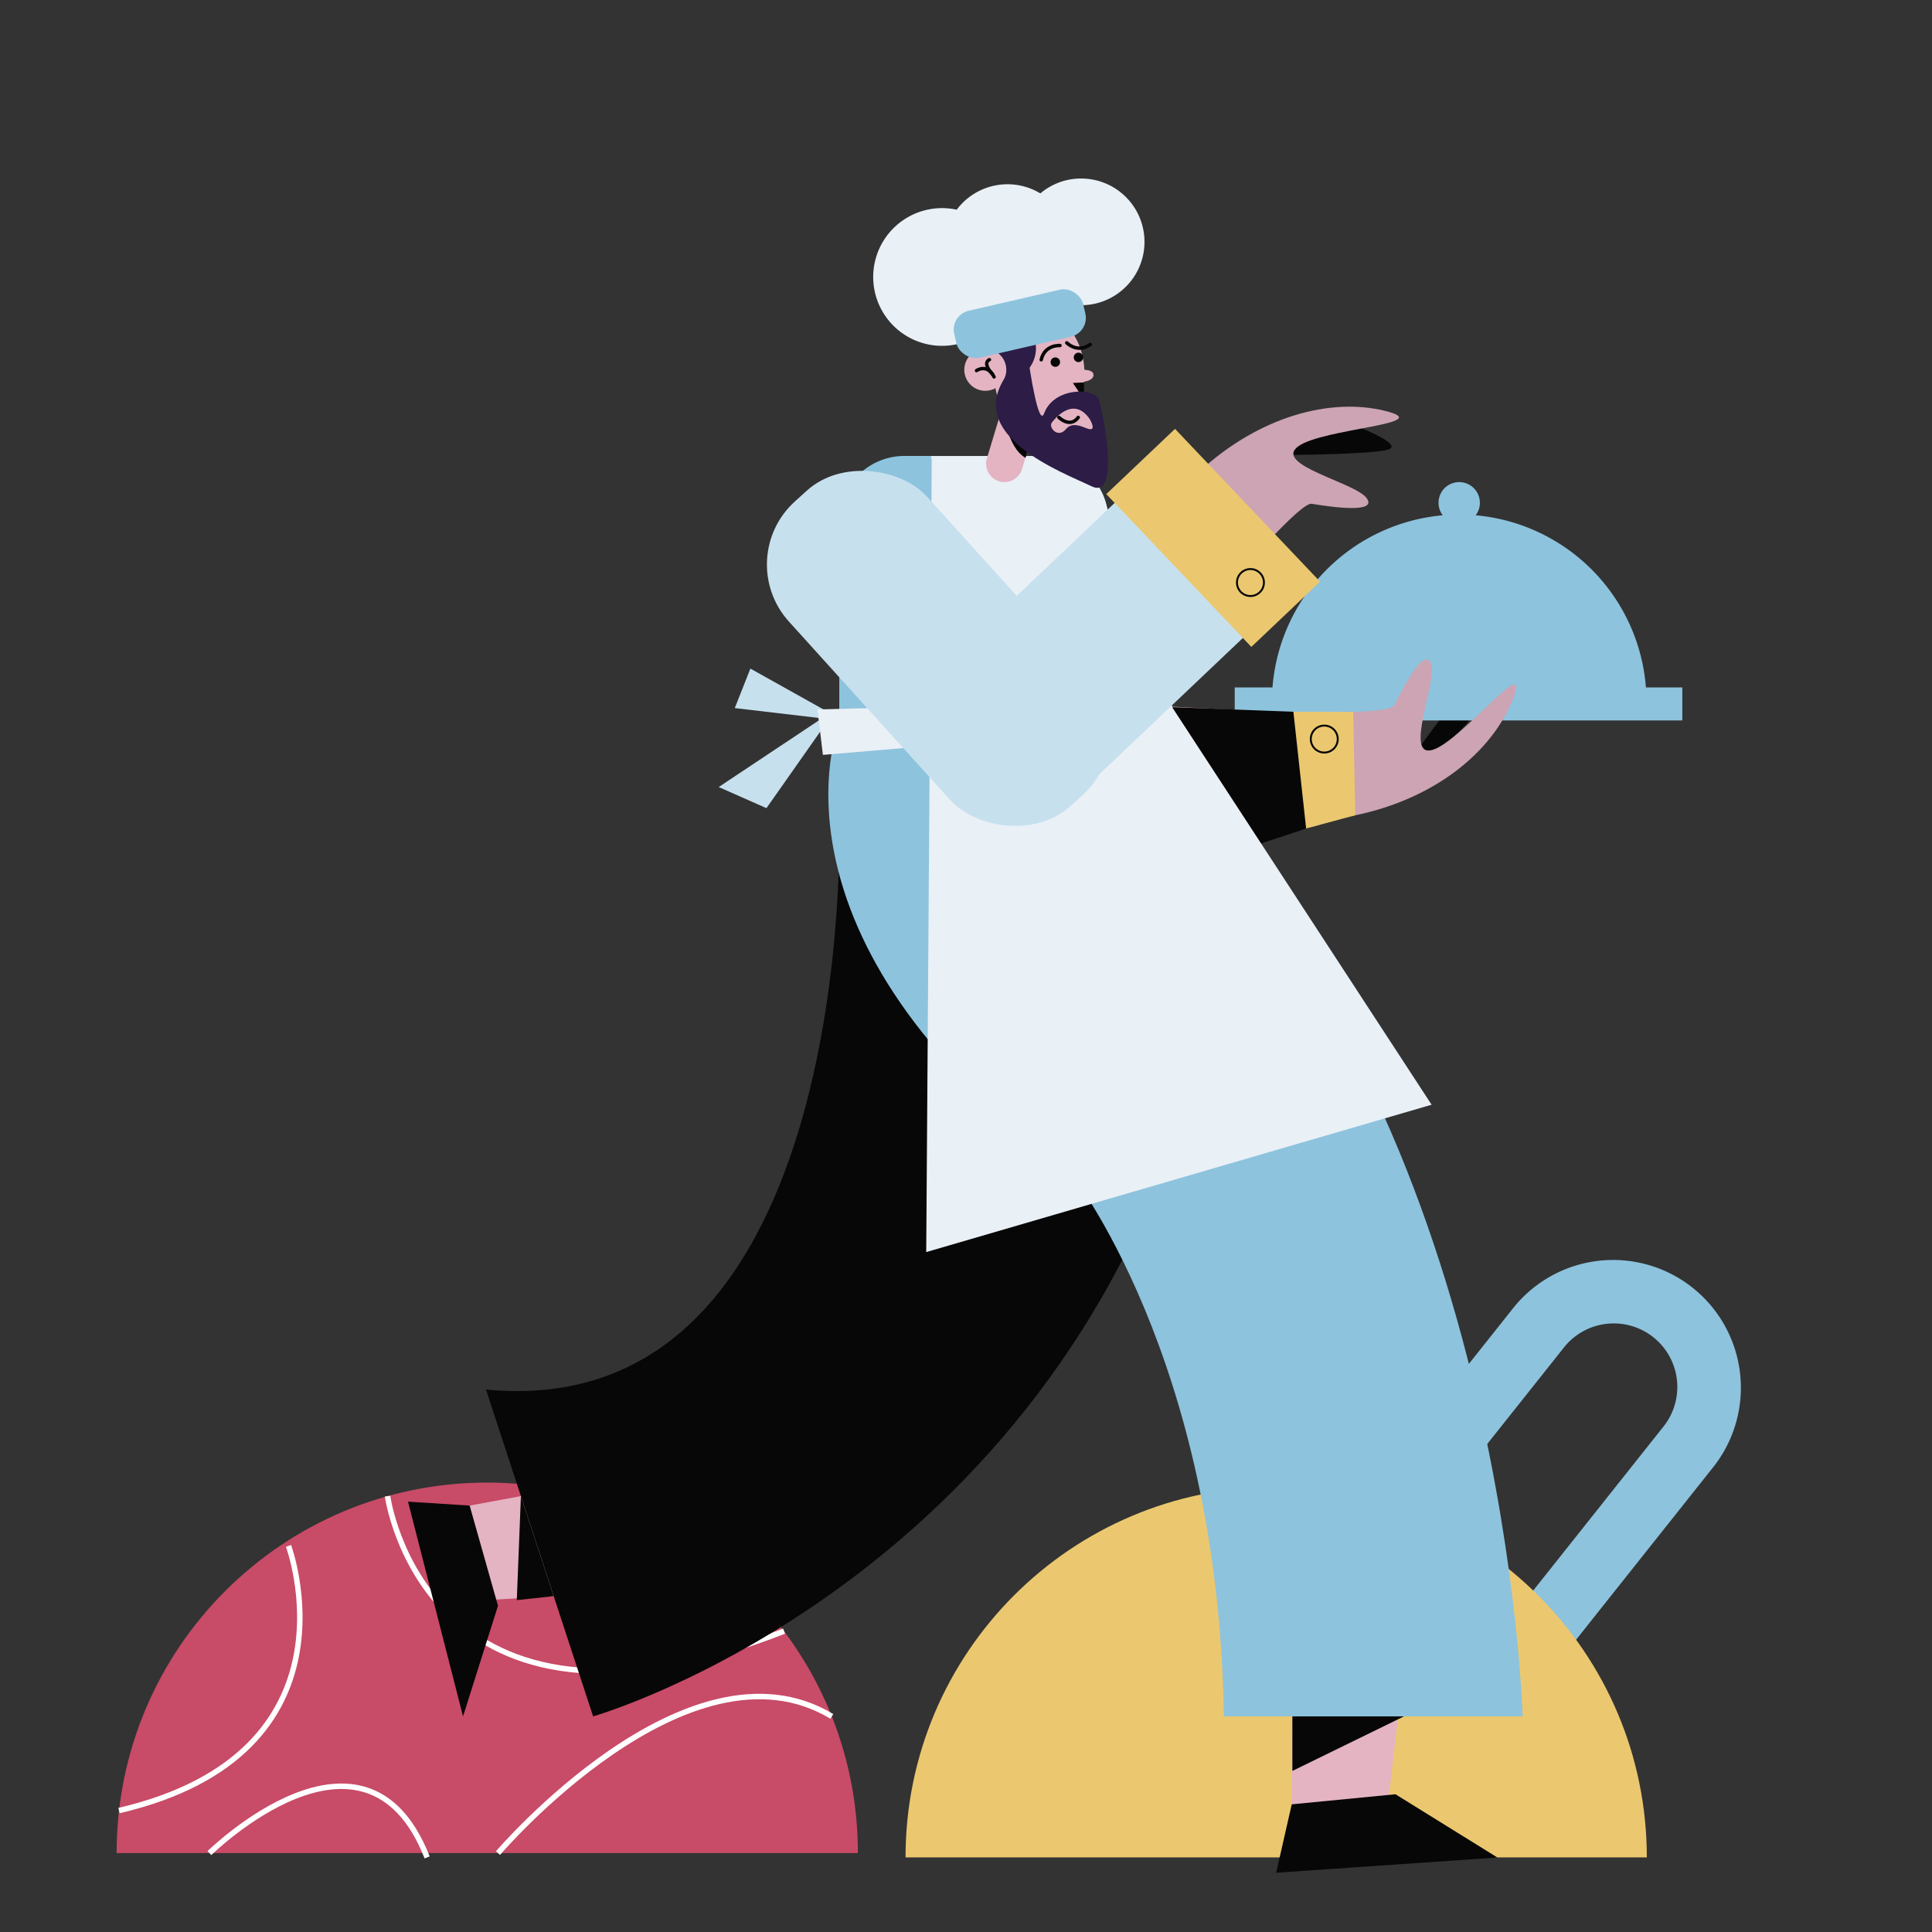 <svg xmlns="http://www.w3.org/2000/svg" viewBox="0 0 1000 1000"><rect x="0" y="0" width="1000" height="1000" fill="#333333" stroke="none"/><title>Mesa de trabajo 74</title><g id="Layer_1" data-name="Layer 1"><path d="M734.44,387.06s23.78-32.65,30.6-38,1.1,17.35,1.1,17.35S744.93,392.67,735,394,734.44,387.06,734.44,387.06Z" fill="#070707"/><path d="M851.93,355.8a97,97,0,0,0-88.12-89.09,10.58,10.58,0,0,0,2.17-6.43,10.7,10.7,0,1,0-19.22,6.43,97,97,0,0,0-88.12,89.09H639.09v17.11H870.77V355.8Z" fill="#8dc3dd"/><polygon points="436.87 373.15 388.4 346.06 380.32 366.5 432.13 372.59 436.87 373.15" fill="#c7e0ee"/><polygon points="372 407.37 432.84 366.89 396.71 418.3 372 407.37" fill="#c7e0ee"/><path d="M444.05,959.16H60.36c0-106,85.93-191.78,191.78-191.78S444.05,853.19,444.05,959.16Z" fill="#c84b67"/><path d="M149.33,800.15s39.74,107.15-87.73,137" fill="none" stroke="#fff" stroke-miterlimit="10" stroke-width="2.83"/><path d="M257.76,959.16s98.58-115.46,172.8-70.76" fill="none" stroke="#fff" stroke-miterlimit="10" stroke-width="2.83"/><path d="M108.4,959.16s80.65-79.31,112.68,2.23" fill="none" stroke="#fff" stroke-miterlimit="10" stroke-width="2.83"/><path d="M200.6,774.4s19.34,142.75,205.24,69.88" fill="none" stroke="#fff" stroke-miterlimit="10" stroke-width="2.83"/><path d="M532.62,476s137.21-47.42,168.85-54c41.43-8.61,70.51-32.77,81.32-59.43,11.05-27.23-26,20.85-41.17,25.52s2.15-34.83-.91-44.37S726.65,355,721.71,365s-177.87-3.45-177.87-3.45L521.78,468.74" fill="#cca4b3"/><polygon points="532.62 475.95 679.26 427.86 674.15 368.58 573.86 364.83 544.02 404.59 532.62 475.95" fill="#070707"/><path d="M740.73,902.73a66.15,66.15,0,0,1-51.59-107.24L783.5,676.72A66.14,66.14,0,0,1,887.07,759L792.7,877.78a65.62,65.62,0,0,1-44.26,24.5A69,69,0,0,1,740.73,902.73ZM835.32,685a32.88,32.88,0,0,0-25.8,12.42L715.15,816.16a33,33,0,0,0,5.3,46.24h0a33.06,33.06,0,0,0,46.24-5.29l94.36-118.77A32.89,32.89,0,0,0,835.32,685Z" fill="#8dc3dd"/><path d="M852.39,961.39H468.7c0-106,85.92-191.79,191.78-191.79S852.39,855.41,852.39,961.39Z" fill="#ebc86f"/><polygon points="291.9 825.85 251.72 828.22 243.09 779.29 282.21 772.07 291.9 825.85" fill="#e4b4c3"/><polygon points="243.09 779.29 257.76 831.14 239.67 888.4 211.19 777.25 243.09 779.29" fill="#070707"/><path d="M434.41,423.52s10.2,314.29-182.87,295.7L307,888.4s234.76-67.08,310.3-328Z" fill="#070707"/><polygon points="723.57 889.19 718.27 934.85 668.6 933.92 668.93 888.4 723.57 889.19" fill="#e4b4c3"/><polygon points="668.6 933.92 722.29 928.7 775.07 961.45 660.54 969.32 668.6 933.92" fill="#070707"/><path d="M468.09,236h72a33.69,33.69,0,0,1,33.69,33.69v115.6a0,0,0,0,1,0,0H434.41a0,0,0,0,1,0,0V269.73A33.69,33.69,0,0,1,468.09,236Z" fill="#8dc3dd"/><path d="M433.92,375.79S390.81,485.63,553.46,606.16c0,0,77.33,96.11,80,282.24H788.1s-7.87-298.65-174.58-464.95l-40.06-47.66Z" fill="#8dc3dd"/><polygon points="269.62 774.39 286.58 826.16 267.49 828.22 269.62 774.39" fill="#070707"/><polygon points="668.93 888.4 726.69 888.4 668.93 916.63 668.93 888.4" fill="#070707"/><polygon points="669.46 368.4 676.05 428.81 701.48 421.95 700.42 368.52 669.46 368.4" fill="#ebc86f"/><circle cx="685.44" cy="382.54" r="6.98" fill="none" stroke="#070707" stroke-miterlimit="10"/><path d="M482.26,238.18l-2.85,409.9L741,571.8,607,366.5,572.79,262.06s-4.28-26-35.82-26H481.9Z" fill="#e9f0f6"/><path d="M566,194c-.07-1.78-2.18-2.45-4.73-2.6-.78-16.3-10.92-29.2-23.32-29.2-12.91,0-23.38,14-23.38,31.22a38.7,38.7,0,0,0,4.14,17.73l-7.89,26.13a9.54,9.54,0,0,0,6.36,11.87h0A9.55,9.55,0,0,0,529,242.79L534,226.43c5.54,3.84,11.86,6.45,17.38,4.25,12-4.8,10-26.51,9.49-31.18.09-.64.18-1.28.24-1.93C563.65,197.13,566,196.14,566,194Z" fill="#e4b4c3"/><circle cx="546.24" cy="187.43" r="2.45" fill="#070707"/><circle cx="519.16" cy="180.23" r="17.07" fill="#2c1c46"/><polygon points="561.15 197.92 555.3 198.22 561.15 206.87 561.15 197.92" fill="#070707"/><path d="M534,226.43s-13.32-7.87-14.8-14.37c0,0,1.94,19.51,11.62,24.91Z" fill="#070707"/><circle cx="558.22" cy="184.98" r="2.45" fill="#070707"/><path d="M552.14,177.44s5.56,5.66,12.16.85" fill="none" stroke="#070707" stroke-linecap="round" stroke-miterlimit="10" stroke-width="1.78"/><circle cx="509.99" cy="191.41" r="10.87" fill="#e4b4c3"/><path d="M505.44,191.82s5.49-3.89,9.09,3.27" fill="none" stroke="#070707" stroke-linecap="round" stroke-miterlimit="10" stroke-width="1.78"/><path d="M512.13,186.17s-4,1.41,1.52,7.43" fill="none" stroke="#070707" stroke-linecap="round" stroke-miterlimit="10" stroke-width="1.78"/><path d="M532.77,189.33s4.73,32.52,7.67,24.63c5.14-13.83,26.39-13.38,28.38-7s11.26,52-3.8,44.75-67.19-26.44-43.44-58.2Z" fill="#2c1c46"/><path d="M544.47,218.67s10.43-14.65,19.41-2c0,0,3.2,5.14.8,5.49s-8.81-5-13,0S542.42,221.06,544.47,218.67Z" fill="#e4b4c3"/><path d="M548.09,216.05s5.74,5.76,10,0" fill="none" stroke="#070707" stroke-linecap="round" stroke-miterlimit="10" stroke-width="1.78"/><path d="M559.6,92.4a32.66,32.66,0,0,0-21.12,7.71,32.82,32.82,0,0,0-43.28,8.43,35.64,35.64,0,1,0,23.48,52.28c.92.08,1.85.13,2.8.13a32.63,32.63,0,0,0,21.12-7.72,32.79,32.79,0,1,0,17-60.83Z" fill="#e9f0f6"/><polygon points="450.18 366.5 423.09 367.21 425.94 390.73 468 387.17 450.18 366.5" fill="#e9f0f6"/><rect x="437.64" y="229.24" width="96.38" height="212.61" rx="44.02" transform="translate(-99.58 412.44) rotate(-42.11)" fill="#c7e0ee"/><path d="M669.63,235.45s40.39-.29,48.72-2.71-13.45-11-13.45-11-33.71,1.93-40.56,9.19S669.63,235.45,669.63,235.45Z" fill="#070707"/><path d="M486.75,355.41S597.05,265.85,620.85,244c31.14-28.63,67.72-38.18,95.69-31.42,28.56,6.9-32.1,9-44.74,18.57s29.55,18.56,35.52,26.61-17.43,4.8-28.42,3S557.32,398,557.32,398L478.08,362.7" fill="#cca4b3"/><path d="M518.46,229.55h95.67a.71.71,0,0,1,.71.71V399.78A43.83,43.83,0,0,1,571,443.61h-8.72a43.83,43.83,0,0,1-43.83-43.83V229.55a0,0,0,0,1,0,0Z" transform="translate(420.58 -306.1) rotate(46.49)" fill="#c7e0ee"/><rect x="573.38" y="253.9" width="109.05" height="49.05" transform="translate(858.31 925.49) rotate(-133.51)" fill="#ebc86f"/><circle cx="647.23" cy="301.52" r="6.98" fill="none" stroke="#070707" stroke-miterlimit="10"/><rect x="493.58" y="155.07" width="68.51" height="24.95" rx="9.96" transform="translate(-24.15 122.94) rotate(-12.99)" fill="#8dc3dd"/><path d="M548.65,178.85s-7.91-.62-9.72,7.36" fill="none" stroke="#070707" stroke-linecap="round" stroke-miterlimit="10" stroke-width="1.78"/></g></svg>